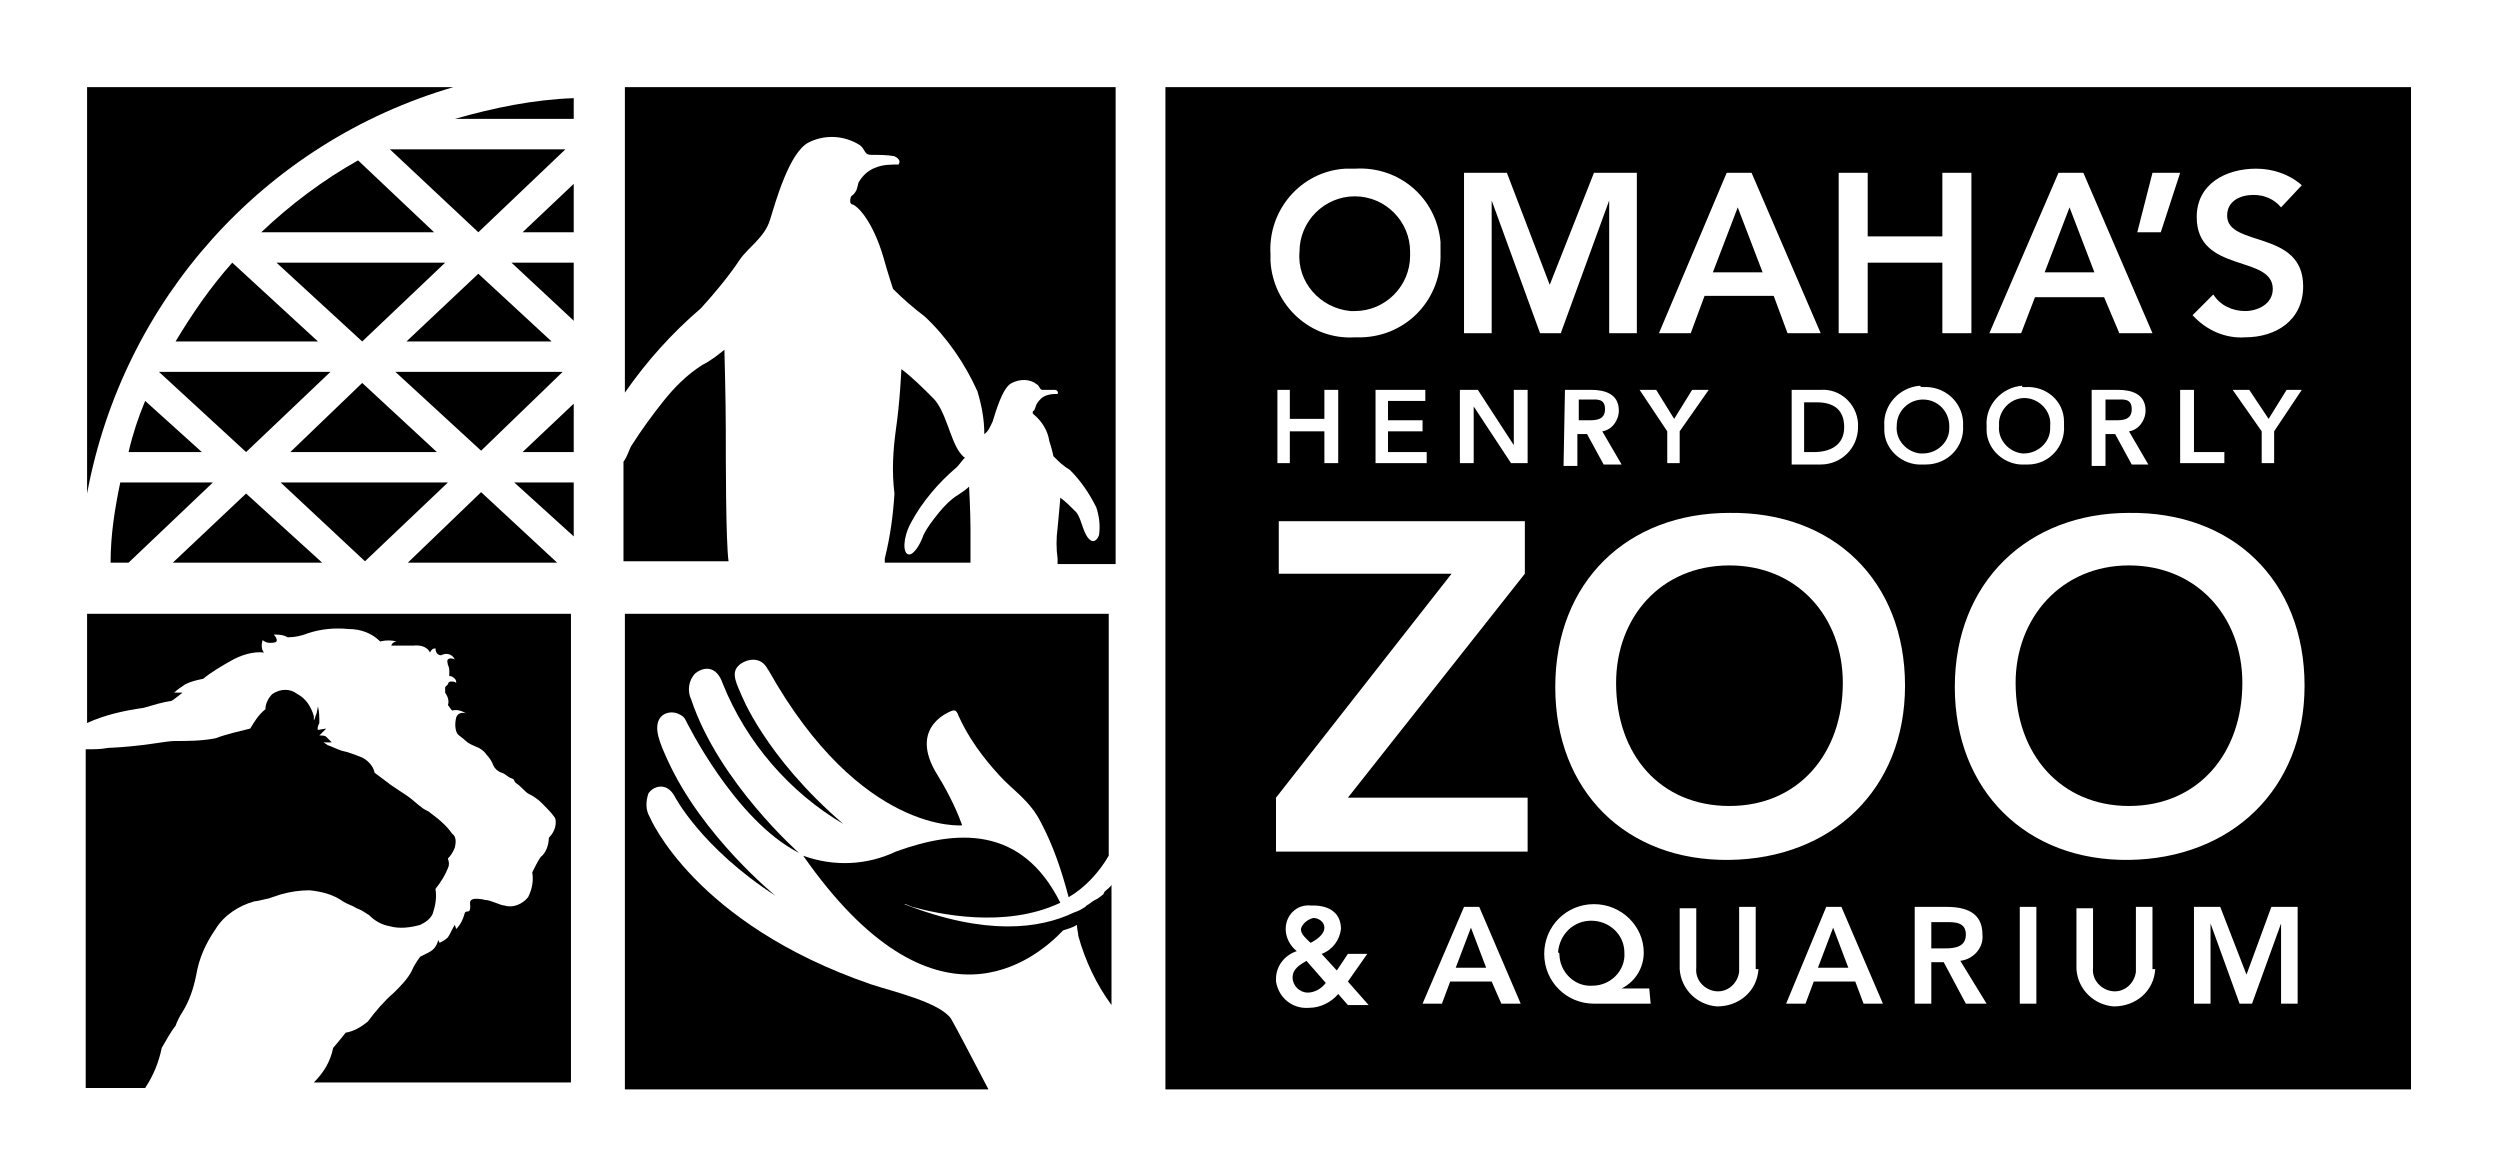 <?xml version="1.0" encoding="UTF-8"?>
<svg xmlns="http://www.w3.org/2000/svg" width="102" height="48" viewBox="0 0 102 48" fill="none">
  <path d="M39.539 19.855C39.427 19.967 39.257 20.08 39.088 20.193C38.806 20.362 38.524 20.644 38.298 20.926C38.073 21.208 37.847 21.49 37.678 21.829C37.565 22.167 37.283 22.675 37.058 22.618C36.832 22.562 36.832 21.942 37.17 21.321C37.622 20.475 38.298 19.685 39.032 19.065C39.145 18.952 39.257 18.783 39.37 18.67C39.257 18.614 39.201 18.501 39.145 18.444C38.75 17.88 38.581 16.752 38.073 16.245C37.678 15.85 37.227 15.399 36.776 15.06C36.776 15.06 36.719 16.414 36.55 17.542C36.437 18.388 36.381 19.234 36.494 20.137C36.437 21.039 36.324 21.885 36.099 22.788V22.957H39.596C39.596 22.393 39.596 21.829 39.596 21.547C39.596 20.926 39.539 19.855 39.539 19.855ZM29.556 14.271C29.274 14.496 28.992 14.722 28.653 14.891C28.033 15.286 27.525 15.793 27.074 16.358C26.623 16.922 26.172 17.542 25.777 18.162C25.664 18.332 25.608 18.614 25.438 18.839V22.9H29.725C29.612 22.111 29.612 18.726 29.612 17.542C29.612 16.358 29.556 14.271 29.556 14.271ZM25.495 3.554V16.019C26.397 14.722 27.413 13.594 28.597 12.578C29.161 11.958 29.725 11.281 30.176 10.604C30.515 10.097 31.192 9.702 31.417 8.969C31.643 8.235 32.207 6.205 32.996 5.81C33.673 5.471 34.463 5.528 35.084 5.923C35.309 6.092 35.253 6.318 35.535 6.318C35.873 6.318 36.212 6.318 36.494 6.374C36.606 6.43 36.776 6.543 36.663 6.712C36.381 6.712 36.042 6.712 35.76 6.825C35.422 6.938 35.196 7.164 35.027 7.446C34.971 7.671 34.971 7.784 34.801 7.953C34.689 8.01 34.689 8.122 34.689 8.235C34.689 8.292 34.745 8.348 34.801 8.348C34.971 8.404 35.591 8.969 36.042 10.491C36.212 11.112 36.437 11.789 36.437 11.789C36.832 12.184 37.283 12.578 37.734 12.917C38.637 13.763 39.37 14.835 39.878 15.963C40.047 16.527 40.16 17.091 40.16 17.711C40.329 17.598 40.386 17.429 40.498 17.203C40.611 16.865 40.893 15.793 41.288 15.624C41.626 15.455 42.021 15.455 42.303 15.681C42.416 15.737 42.416 15.906 42.529 15.906C42.698 15.906 42.867 15.906 43.036 15.906C43.093 15.906 43.206 15.963 43.149 16.075C42.98 16.075 42.867 16.075 42.698 16.132C42.529 16.188 42.416 16.301 42.303 16.47C42.247 16.583 42.247 16.64 42.19 16.752C42.134 16.752 42.134 16.809 42.134 16.865L42.19 16.922C42.529 17.203 42.755 17.598 42.811 17.993C42.924 18.332 42.98 18.614 42.98 18.614C43.206 18.839 43.375 19.009 43.657 19.178C44.108 19.629 44.447 20.137 44.729 20.701C44.841 21.039 44.898 21.434 44.841 21.829C44.785 21.998 44.616 22.224 44.39 21.942C44.165 21.66 44.108 21.095 43.883 20.87C43.657 20.644 43.488 20.475 43.262 20.306C43.262 20.306 43.206 20.983 43.149 21.547C43.093 21.942 43.093 22.393 43.149 22.788C43.149 22.844 43.149 22.9 43.149 23.013H45.518V3.554H25.495Z" fill="black"></path>
  <path d="M3.553 25.044V29.499C4.287 29.161 5.076 28.992 5.866 28.879C6.261 28.766 6.599 28.653 6.994 28.597C7.107 28.541 7.445 28.259 7.445 28.259H7.107C7.22 28.146 7.389 28.033 7.558 27.92C7.784 27.807 8.009 27.751 8.291 27.695C8.63 27.412 9.025 27.187 9.42 26.961C9.814 26.736 10.322 26.566 10.773 26.623C10.66 26.51 10.66 26.284 10.717 26.115C10.773 26.172 10.886 26.228 10.999 26.228C11.112 26.228 11.224 26.228 11.281 26.172C11.337 26.059 11.168 25.89 11.168 25.89C11.337 25.89 11.563 25.89 11.732 26.002C12.014 26.002 12.296 25.946 12.578 25.833C13.086 25.664 13.65 25.608 14.214 25.664C14.722 25.664 15.173 25.833 15.511 26.172C15.737 26.115 15.962 26.115 16.188 26.172C16.188 26.172 16.019 26.172 15.962 26.341C16.244 26.341 16.583 26.341 16.865 26.341C17.429 26.284 17.542 26.623 17.542 26.623C17.598 26.51 17.654 26.454 17.767 26.454C17.767 26.736 17.993 26.736 17.993 26.736C18.219 26.623 18.444 26.679 18.557 26.905C18.444 26.848 18.331 26.848 18.275 26.905C18.219 26.961 18.275 27.074 18.275 27.13C18.331 27.243 18.331 27.3 18.331 27.412C18.331 27.469 18.331 27.525 18.331 27.582C18.444 27.582 18.501 27.638 18.557 27.695C18.613 27.751 18.613 27.807 18.613 27.864C18.557 27.807 18.501 27.807 18.388 27.807C18.331 27.807 18.275 27.864 18.275 27.92C18.219 27.977 18.219 27.977 18.162 28.033V28.259C18.275 28.428 18.331 28.597 18.275 28.766L18.444 28.992C18.613 28.935 18.839 28.992 19.008 29.105C18.839 29.048 18.67 29.105 18.613 29.274C18.557 29.499 18.557 29.781 18.67 29.951C18.783 30.063 18.895 30.12 19.008 30.233C19.121 30.346 19.29 30.402 19.403 30.458C19.572 30.515 19.741 30.628 19.854 30.797C19.967 30.91 20.08 31.079 20.136 31.248C20.193 31.361 20.305 31.474 20.475 31.53C20.644 31.586 20.7 31.699 20.87 31.756C21.039 31.812 20.926 31.868 21.095 31.981C21.264 32.094 21.377 32.263 21.546 32.376C21.772 32.489 21.941 32.602 22.11 32.771C22.28 32.94 22.505 33.166 22.618 33.335C22.674 33.391 22.674 33.504 22.674 33.56C22.674 33.786 22.562 34.012 22.392 34.181C22.392 34.463 22.28 34.801 22.054 34.971C21.941 35.14 21.828 35.365 21.716 35.591C21.772 35.929 21.716 36.268 21.546 36.606C21.321 36.888 20.926 37.058 20.587 36.945C20.418 36.945 20.023 36.719 19.798 36.719C19.798 36.719 19.177 36.55 19.177 36.832C19.234 37.396 19.008 37.058 18.952 37.283C18.895 37.509 18.783 37.734 18.613 37.904C18.613 37.904 18.613 37.904 18.557 37.734C18.444 37.904 18.388 38.073 18.275 38.242C18.162 38.355 18.049 38.411 17.936 38.468C17.936 38.468 17.936 38.468 17.88 38.355C17.824 38.581 17.711 38.75 17.485 38.862L17.147 39.032C17.147 39.032 16.921 39.314 16.808 39.596C16.639 39.934 16.357 40.216 16.075 40.498C15.68 40.837 15.342 41.231 15.004 41.683C14.722 41.908 14.44 42.078 14.101 42.134C13.932 42.36 13.593 42.754 13.593 42.754C13.481 43.318 13.199 43.77 12.804 44.164H23.295V25.044H3.553Z" fill="black"></path>
  <path d="M18.162 33.673C17.937 33.447 17.711 33.278 17.485 33.109C17.372 33.053 17.26 32.996 17.203 32.94C17.034 32.827 16.808 32.601 16.639 32.489C16.47 32.376 15.962 32.037 15.962 32.037C15.737 31.868 15.511 31.699 15.286 31.53C15.229 31.248 15.004 31.022 14.778 30.909C14.496 30.797 14.214 30.684 13.932 30.627C13.763 30.571 13.537 30.458 13.368 30.402L13.199 30.289H13.537C13.481 30.233 13.368 30.12 13.311 30.063C13.255 30.007 13.142 30.007 13.029 30.007L13.311 29.725L12.973 29.781C12.973 29.781 12.917 29.725 13.029 29.499C13.029 29.274 13.029 29.048 12.973 28.822L12.917 29.104C12.86 29.217 12.86 29.33 12.804 29.386C12.804 29.33 12.804 29.274 12.804 29.217C12.691 28.822 12.465 28.484 12.127 28.315C11.845 28.089 11.45 28.089 11.112 28.315C10.942 28.484 10.83 28.709 10.83 28.935C10.548 29.161 10.378 29.443 10.209 29.725C9.758 29.838 9.25 29.95 8.799 30.12C8.235 30.233 7.671 30.233 7.107 30.233C6.769 30.233 5.81 30.458 4.4 30.515C4.118 30.571 3.836 30.571 3.497 30.571V44.39H5.922C6.261 43.882 6.486 43.318 6.599 42.754C6.769 42.472 6.938 42.134 7.163 41.852C7.22 41.682 7.333 41.457 7.445 41.288C7.727 40.837 7.897 40.329 8.009 39.765C8.122 39.088 8.404 38.468 8.799 37.903C9.137 37.339 9.758 36.945 10.378 36.775C10.491 36.775 10.886 36.663 10.942 36.663C11.112 36.606 11.281 36.55 11.45 36.493C11.845 36.38 12.24 36.324 12.635 36.324C13.142 36.38 13.593 36.493 13.988 36.775C14.158 36.888 14.383 36.945 14.552 37.057C14.722 37.114 14.891 37.227 15.06 37.339C15.286 37.565 15.568 37.734 15.906 37.791C16.301 37.903 16.752 37.847 17.147 37.734C17.372 37.621 17.542 37.509 17.654 37.283C17.767 36.945 17.824 36.606 17.767 36.268C17.993 35.986 18.162 35.704 18.275 35.422C18.331 35.309 18.331 35.196 18.275 35.027C18.388 34.914 18.501 34.745 18.557 34.576C18.613 34.35 18.613 34.124 18.444 34.011C18.331 33.842 18.162 33.673 18.162 33.673Z" fill="black"></path>
  <path d="M18.501 3.554H3.553V20.137C5.02 12.24 10.773 5.81 18.501 3.554Z" fill="black"></path>
  <path d="M17.824 18.444L14.778 15.624L11.845 18.444H17.824Z" fill="black"></path>
  <path d="M23.408 9.476V7.502L21.321 9.476H23.408Z" fill="black"></path>
  <path d="M11.281 10.717L14.778 13.932L18.162 10.717H11.281Z" fill="black"></path>
  <path d="M23.408 13.086V10.717H20.869L23.408 13.086Z" fill="black"></path>
  <path d="M23.408 21.885V19.685H20.982L23.408 21.885Z" fill="black"></path>
  <path d="M13.481 15.173H6.486L10.04 18.444L13.481 15.173Z" fill="black"></path>
  <path d="M16.583 13.932H22.505L19.516 11.168L16.583 13.932Z" fill="black"></path>
  <path d="M19.629 18.388L22.956 15.173H16.132L19.629 18.388Z" fill="black"></path>
  <path d="M14.891 22.9L18.275 19.685H11.45L14.891 22.9Z" fill="black"></path>
  <path d="M23.408 18.444V16.47L21.321 18.444H23.408Z" fill="black"></path>
  <path d="M23.408 4.851V4.005C21.772 4.061 20.136 4.4 18.557 4.851H23.408Z" fill="black"></path>
  <path d="M23.069 6.092H15.906L19.516 9.476L23.069 6.092Z" fill="black"></path>
  <path d="M4.907 19.685C4.682 20.757 4.512 21.828 4.512 22.956H5.246L8.686 19.685H4.907Z" fill="black"></path>
  <path d="M9.476 10.717C8.573 11.732 7.84 12.804 7.163 13.932H12.973L9.476 10.717Z" fill="black"></path>
  <path d="M7.051 22.956H13.142L10.04 20.136L7.051 22.956Z" fill="black"></path>
  <path d="M14.609 6.543C13.199 7.333 11.845 8.348 10.66 9.476H17.711L14.609 6.543Z" fill="black"></path>
  <path d="M5.922 16.357C5.64 17.034 5.415 17.711 5.246 18.444H8.235L5.922 16.357Z" fill="black"></path>
  <path d="M16.639 22.957H22.731L19.629 20.08L16.639 22.957Z" fill="black"></path>
  <path d="M25.495 25.044V44.447H40.329C39.652 43.149 39.032 41.965 38.806 41.57C38.355 40.893 36.381 40.442 35.535 40.16C28.315 37.678 26.51 33.335 26.51 33.335C26.341 33.053 26.341 32.714 26.454 32.376C26.623 32.094 27.187 31.868 27.525 32.489C27.525 32.489 28.597 34.576 31.643 36.55C31.643 36.55 28.653 34.124 27.243 31.022C26.905 30.289 26.679 29.725 26.905 29.33C27.074 29.048 27.469 28.992 27.751 29.161C27.864 29.217 27.92 29.274 27.977 29.387C27.977 29.387 29.951 33.448 32.602 34.801C32.602 34.801 29.33 31.925 28.202 28.541C28.033 28.202 28.089 27.751 28.371 27.469C28.653 27.243 29.217 27.074 29.5 27.92C30.458 30.289 32.207 32.32 34.407 33.617C31.192 30.853 30.233 28.315 30.233 28.315C29.951 27.695 29.838 27.356 30.233 27.074C30.571 26.848 31.022 26.848 31.248 27.187C31.304 27.243 31.304 27.3 31.361 27.356C35.14 34.068 39.257 33.673 39.257 33.673C38.975 32.884 38.581 32.15 38.129 31.417C37.114 29.556 38.863 28.992 38.863 28.992C39.032 28.935 39.088 29.161 39.088 29.161C39.483 30.063 40.103 30.91 40.78 31.643C41.344 32.263 42.021 32.658 42.472 33.56C42.98 34.519 43.319 35.535 43.6 36.606C44.277 36.212 44.841 35.591 45.236 34.914V25.044H25.495Z" fill="black"></path>
  <path d="M45.011 36.493L44.785 36.663L44.672 36.719C44.559 36.776 44.447 36.888 44.334 36.945L44.277 37.001C44.108 37.114 43.995 37.17 43.826 37.227C42.416 37.904 40.216 38.186 36.888 36.888H36.945L37.227 37.001C38.242 37.283 41.006 37.904 43.262 36.832C41.683 33.673 39.032 33.843 36.55 34.745C35.365 35.309 34.012 35.365 32.771 34.914C38.129 42.585 42.247 39.145 43.375 37.96C43.544 37.904 43.77 37.847 43.939 37.734C43.939 37.904 43.995 38.073 43.995 38.186C44.277 39.201 44.729 40.16 45.349 41.006V36.099C45.293 36.212 45.18 36.268 45.067 36.381L45.011 36.493Z" fill="black"></path>
  <path d="M73.608 16.414V18.445H74.002C74.679 18.445 75.243 18.163 75.243 17.429C75.243 16.696 74.792 16.414 74.115 16.414H73.608Z" fill="black"></path>
  <path d="M70.9 8.461L69.885 11.112H71.915L70.9 8.461Z" fill="black"></path>
  <path d="M74.172 39.483H75.412L74.792 37.848L74.172 39.483Z" fill="black"></path>
  <path d="M64.921 37.565C64.188 37.565 63.624 38.13 63.568 38.863C63.624 38.863 63.624 38.919 63.624 38.919C63.624 39.652 64.245 40.273 64.978 40.216C65.711 40.216 66.331 39.596 66.275 38.863C66.275 38.13 65.655 37.565 64.921 37.565Z" fill="black"></path>
  <path d="M64.865 16.301H64.414V17.147H64.808C65.091 17.147 65.485 17.147 65.485 16.696C65.485 16.245 65.147 16.301 64.865 16.301Z" fill="black"></path>
  <path d="M59.394 39.483H60.635L60.014 37.848L59.394 39.483Z" fill="black"></path>
  <path d="M52.738 39.878C52.738 40.216 53.02 40.498 53.358 40.498C53.641 40.498 53.922 40.329 54.092 40.104L53.302 39.201C53.02 39.37 52.738 39.54 52.738 39.878Z" fill="black"></path>
  <path d="M55.107 12.691C55.163 12.691 55.22 12.691 55.276 12.691C56.517 12.691 57.532 11.676 57.532 10.435C57.532 10.379 57.532 10.322 57.532 10.266C57.532 9.025 56.517 8.01 55.276 8.01C54.035 8.01 53.02 9.025 53.02 10.266C52.907 11.507 53.866 12.579 55.107 12.691Z" fill="black"></path>
  <path d="M77.387 17.373C77.33 17.937 77.781 18.445 78.346 18.501C78.402 18.501 78.402 18.501 78.458 18.501C79.022 18.501 79.53 18.05 79.53 17.486C79.53 17.429 79.53 17.429 79.53 17.373C79.53 16.809 79.079 16.301 78.458 16.301C77.894 16.301 77.387 16.753 77.387 17.373Z" fill="black"></path>
  <path d="M53.471 38.468C53.697 38.355 54.035 38.13 54.035 37.847C54.035 37.622 53.81 37.453 53.584 37.453C53.358 37.509 53.133 37.678 53.076 37.904C53.076 38.13 53.302 38.299 53.471 38.468Z" fill="black"></path>
  <path d="M70.562 23.069C67.742 23.069 65.937 25.213 65.937 27.864C65.937 30.797 67.742 32.884 70.562 32.884C73.382 32.884 75.187 30.74 75.187 27.864C75.187 25.156 73.326 23.069 70.562 23.069Z" fill="black"></path>
  <path d="M84.437 8.461L83.422 11.112H85.452L84.437 8.461Z" fill="black"></path>
  <path d="M47.549 3.554V44.447H98.369V3.554H47.549ZM89.626 8.856C89.626 7.502 90.811 6.882 92.052 6.882C92.729 6.882 93.406 7.107 93.913 7.558L93.067 8.461C92.785 8.122 92.39 7.953 91.939 7.953C91.431 7.953 90.867 8.179 90.867 8.799C90.867 10.097 93.969 9.363 93.969 11.676C93.969 13.086 92.841 13.763 91.6 13.763C90.811 13.819 90.021 13.481 89.457 12.86L90.303 12.014C90.585 12.466 91.093 12.691 91.6 12.691C92.108 12.691 92.729 12.409 92.729 11.789C92.729 10.379 89.626 11.168 89.626 8.856ZM91.093 15.906H91.77L92.559 17.091L93.293 15.906H93.913L92.785 17.598V18.896H92.277V17.598L91.093 15.906ZM90.754 18.444V18.896H88.95V15.906H89.514V18.444H90.754ZM87.821 7.051H88.95L88.16 9.476H87.201L87.821 7.051ZM83.986 7.051H85.001L87.821 13.594H86.468L85.847 12.127H83.027L82.463 13.594H81.166L83.986 7.051ZM87.652 18.952H86.975L86.299 17.711H85.904V19.009H85.34V15.906H86.411C86.975 15.906 87.539 16.076 87.539 16.752C87.539 17.147 87.257 17.542 86.863 17.598L87.652 18.952ZM81.053 17.373C80.996 16.527 81.673 15.793 82.519 15.737C82.463 15.793 82.519 15.793 82.632 15.793C83.478 15.737 84.212 16.358 84.212 17.203C84.212 17.26 84.212 17.316 84.212 17.373C84.268 18.219 83.591 18.952 82.745 18.952C82.689 18.952 82.632 18.952 82.632 18.952C81.786 19.009 81.053 18.332 81.053 17.542C81.053 17.486 81.053 17.429 81.053 17.373ZM75.018 7.051H76.202V9.645H79.248V7.051H80.433V13.594H79.248V10.717H76.202V13.594H75.018V7.051ZM80.094 17.203C80.094 17.26 80.094 17.316 80.094 17.373C80.15 18.219 79.474 18.952 78.571 18.952C78.515 18.952 78.515 18.952 78.458 18.952C77.612 19.009 76.879 18.332 76.879 17.542C76.879 17.486 76.879 17.429 76.879 17.373C76.823 16.527 77.499 15.793 78.346 15.737C78.346 15.793 78.402 15.793 78.458 15.793C79.304 15.737 80.038 16.358 80.094 17.203ZM75.807 17.26C75.807 17.316 75.807 17.373 75.807 17.429C75.807 18.275 75.13 18.952 74.284 18.952H74.228H73.1V15.906H74.284C75.074 15.85 75.751 16.47 75.807 17.26ZM70.449 7.051H71.464L74.284 13.594H72.931L72.367 12.071H69.546L68.982 13.594H67.685L70.449 7.051ZM67.572 15.906L68.306 17.091L69.039 15.906H69.716L68.531 17.598V18.896H68.024V17.598L66.895 15.906H67.572ZM54.881 6.882C55.051 6.882 55.163 6.882 55.276 6.882C57.081 6.769 58.604 8.066 58.773 9.871C58.773 10.04 58.773 10.153 58.773 10.322C58.83 12.184 57.42 13.707 55.558 13.763C55.445 13.763 55.389 13.763 55.276 13.763C53.471 13.876 51.948 12.466 51.836 10.661C51.836 10.548 51.836 10.491 51.836 10.379C51.723 8.574 53.076 6.994 54.881 6.882ZM58.04 17.147V17.598H56.63V18.444H58.209V18.896H56.122V15.906H58.153V16.358H56.63V17.147H58.04ZM52.625 17.598V18.896H52.118V15.906H52.625V17.091H54.035V15.906H54.599V18.896H54.035V17.598H52.625ZM54.994 41.006L54.599 40.555C54.317 40.893 53.866 41.119 53.415 41.119C52.738 41.175 52.174 40.724 52.061 40.047C52.061 39.991 52.061 39.991 52.061 39.934C52.061 39.427 52.4 38.976 52.907 38.806C52.625 38.581 52.456 38.242 52.456 37.904C52.456 37.34 52.907 36.889 53.471 36.945C53.528 36.945 53.528 36.945 53.584 36.945C54.205 36.945 54.712 37.227 54.712 37.904C54.656 38.355 54.374 38.75 53.922 38.919L54.543 39.596L54.994 38.919H55.784L54.994 40.047L55.84 41.006H54.994ZM61.255 40.95L60.86 40.047H59.168L58.83 40.95H58.04L59.732 37.001H60.353L62.045 40.95H61.255ZM62.327 34.745H52.061V32.545L59.224 23.408H52.174V21.265H62.214V23.408L54.994 32.545H62.327V34.745ZM62.327 18.896H61.65L60.127 16.583V18.896H59.563V15.906H60.296L61.763 18.162V15.906H62.327V18.896ZM60.86 8.179V13.594H59.732V7.051H61.481L63.229 11.62L65.034 7.051H66.783V13.594H65.655V8.179L63.68 13.594H62.834L60.86 8.179ZM66.162 18.952H65.429L64.752 17.711H64.357V19.009H63.793L63.85 15.906H64.921C65.485 15.906 66.049 16.076 66.049 16.752C66.049 17.147 65.767 17.542 65.373 17.598L66.162 18.952ZM65.034 40.95C63.906 40.95 63.004 40.047 63.004 38.919C63.004 37.791 63.906 36.889 65.034 36.889C66.162 36.889 67.065 37.791 67.065 38.863C67.065 39.483 66.726 40.047 66.162 40.329H67.29L67.347 40.95H65.034ZM70.054 41.062C69.264 41.006 68.588 40.386 68.531 39.54V37.058H69.208V39.483C69.152 39.991 69.546 40.386 69.998 40.442C70.505 40.498 70.9 40.104 70.957 39.652C70.957 39.596 70.957 39.54 70.957 39.483V37.001H71.633V39.54H71.746C71.69 40.442 70.957 41.062 70.054 41.062ZM76.033 40.95L75.695 40.047H74.002L73.664 40.95H72.874L74.51 37.001H75.13L76.823 40.95H76.033ZM70.562 35.084C66.331 35.14 63.455 32.264 63.455 28.033C63.455 23.746 66.388 20.926 70.562 20.926C74.792 20.87 77.725 23.69 77.725 27.977C77.725 32.207 74.736 35.027 70.562 35.084ZM80.207 40.95L79.304 39.258H78.797V40.95H78.12V37.001H79.417C80.207 37.001 80.884 37.227 80.884 38.13C80.94 38.694 80.489 39.145 79.981 39.201L81.053 40.95H80.207ZM83.084 40.95H82.407V37.001H83.084V40.95ZM86.242 41.062C85.453 41.006 84.776 40.386 84.719 39.54V37.058H85.396V39.483C85.34 39.991 85.734 40.386 86.186 40.442C86.693 40.498 87.088 40.104 87.145 39.652C87.145 39.596 87.145 39.54 87.145 39.483V37.001H87.821V39.54H87.934C87.878 40.442 87.145 41.062 86.242 41.062ZM93.744 40.95H93.067V37.678L91.883 40.95H91.375L90.19 37.678V40.95H89.514V37.001H90.585L91.657 39.765L92.672 37.001H93.744V40.95ZM86.863 35.084C82.689 35.14 79.756 32.264 79.756 28.033C79.756 23.746 82.745 20.926 86.863 20.926C91.093 20.87 94.026 23.69 94.026 27.977C94.026 32.207 91.037 35.027 86.863 35.084Z" fill="black"></path>
  <path d="M86.355 16.301H85.904V17.147H86.299C86.581 17.147 86.975 17.147 86.975 16.696C86.975 16.245 86.637 16.301 86.355 16.301Z" fill="black"></path>
  <path d="M86.863 23.069C84.099 23.069 82.237 25.213 82.237 27.864C82.237 30.797 84.099 32.884 86.863 32.884C89.683 32.884 91.488 30.74 91.488 27.864C91.488 25.156 89.626 23.069 86.863 23.069Z" fill="black"></path>
  <path d="M82.519 18.501H82.576C83.14 18.501 83.647 18.049 83.647 17.485C83.647 17.429 83.647 17.429 83.647 17.373C83.704 16.809 83.253 16.301 82.689 16.244C82.125 16.188 81.617 16.639 81.561 17.203C81.561 17.26 81.561 17.316 81.561 17.373C81.504 17.937 81.955 18.444 82.519 18.501Z" fill="black"></path>
  <path d="M80.207 38.13C80.207 37.622 79.756 37.622 79.417 37.622H78.797V38.694H79.361C79.756 38.694 80.207 38.637 80.207 38.13Z" fill="black"></path>
</svg>
